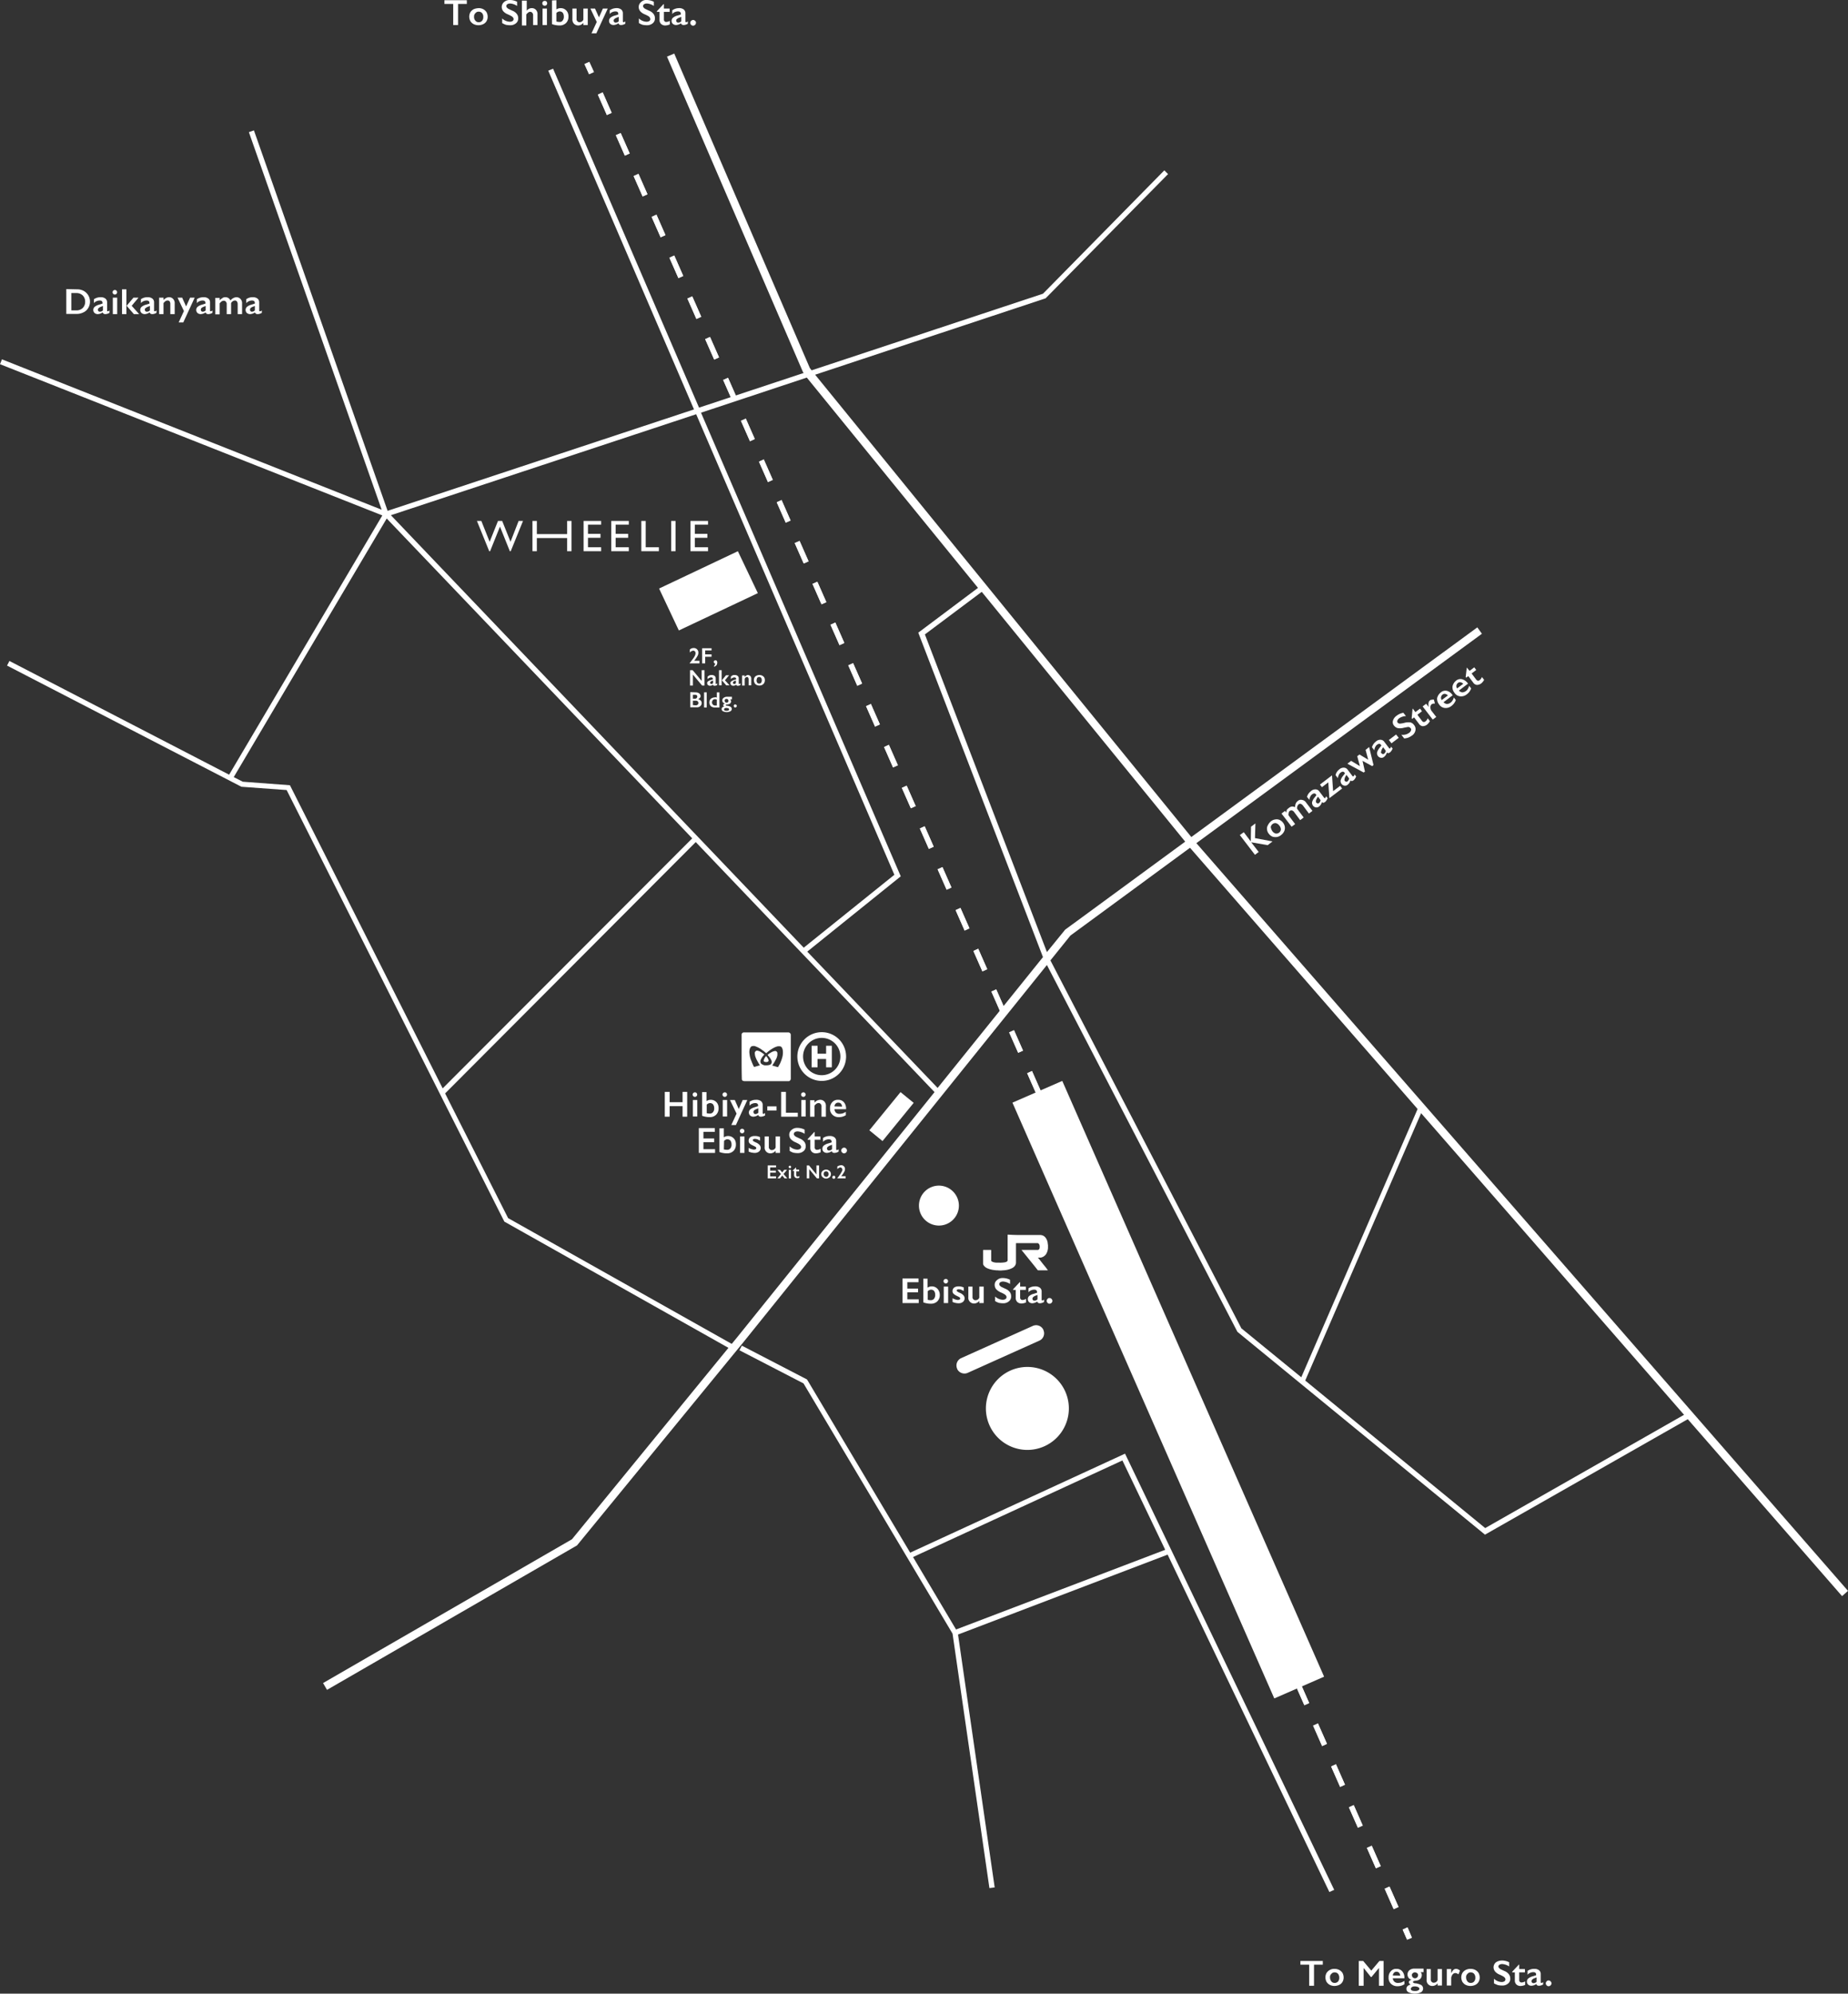 <svg id="map" xmlns="http://www.w3.org/2000/svg" width="603.5" height="650.948" viewBox="0 0 603.5 650.948">
  <rect x="0" y="0" width="603.5" height="650.948" fill="#333333" stroke="none"/>
  <path id="パス_3" data-name="パス 3" d="M266.3,28.917l1.505,3.3,1.577-.717-1.505-3.3" transform="translate(-75.431 -7.988)" fill="#fff"/>
  <path id="パス_4" data-name="パス 4" d="M529.353,628.613l2.939,6.666,1.577-.717L530.93,627.9m-7.383-12.615,2.939,6.666,1.577-.717-2.939-6.666Zm-5.877-13.26,2.939,6.666,1.577-.717-2.939-6.666Zm-5.806-13.331,2.939,6.666,1.577-.717-2.939-6.666Zm-5.877-13.331,2.939,6.666,1.577-.717-2.939-6.666Zm-5.806-13.331,2.939,6.666,1.577-.717-2.939-6.666Zm-5.877-13.26,2.939,6.666,1.577-.717-2.939-6.666ZM488.5,535.436l2.939,6.666,1.577-.717-2.939-6.666ZM482.622,522.1l2.939,6.666,1.577-.717-2.939-6.666Zm-5.806-13.332,2.939,6.666,1.577-.717-2.939-6.666Zm-5.806-13.26,2.939,6.666,1.577-.717-2.939-6.666Zm-5.877-13.332,2.939,6.666,1.577-.717-2.939-6.666Zm-5.806-13.331,2.939,6.666,1.577-.717-2.939-6.666Zm-5.877-13.331,2.939,6.666,1.577-.717-2.939-6.666Zm-5.806-13.26,2.939,6.666,1.577-.717-2.939-6.666Zm-5.877-13.331,2.939,6.666,1.577-.717-2.939-6.666ZM435.961,415.6l2.939,6.666,1.577-.717-2.939-6.666Zm-5.877-13.332,2.939,6.666,1.577-.717-2.939-6.666ZM424.278,389l2.939,6.666,1.577-.717-2.939-6.666ZM418.4,375.673l2.939,6.666,1.577-.717-2.939-6.666ZM412.6,362.342l2.939,6.666,1.577-.717-2.939-6.666Zm-5.877-13.331,2.939,6.666,1.577-.717-2.939-6.666Zm-5.806-13.331,2.939,6.666,1.577-.717-2.939-6.666Zm-5.877-13.26,2.939,6.666,1.577-.717-2.939-6.666Zm-5.806-13.331,2.939,6.666,1.577-.717-2.939-6.666Zm-5.877-13.331,2.939,6.666,1.577-.717-2.939-6.666Zm-5.806-13.331,2.939,6.666,1.577-.717-2.939-6.666Zm-5.877-13.26,2.939,6.666,1.577-.717-2.939-6.666Zm-5.806-13.331L368.8,262.5l1.577-.717-2.939-6.666ZM359.986,242.5l2.939,6.666,1.577-.717-2.939-6.666Zm-5.806-13.331,2.939,6.666,1.577-.717-2.939-6.666Zm-5.806-13.26,2.939,6.666,1.577-.717-2.939-6.666ZM342.5,202.579l2.939,6.666,1.577-.717-2.939-6.666Zm-5.806-13.331,2.939,6.666,1.577-.717-2.939-6.666Zm-5.877-13.331,2.939,6.666,1.577-.717-2.939-6.666Zm-5.806-13.26,2.939,6.666,1.577-.717-2.939-6.666Zm-5.877-13.331,2.939,6.666,1.577-.717-2.939-6.666Zm-5.806-13.331,2.939,6.666,1.577-.717-2.939-6.666Zm-5.877-13.331,2.939,6.666,1.577-.717-2.939-6.666Zm-5.806-13.26,2.939,6.666,1.577-.717-2.939-6.666Zm-5.877-13.331,2.939,6.666,1.577-.717-2.939-6.666ZM289.96,82.739l2.939,6.666,1.577-.717-2.939-6.666Zm-5.877-13.331,2.939,6.666,1.577-.717-2.939-6.666Zm-5.806-13.331,2.939,6.666,1.577-.717-2.939-6.666ZM272.4,42.817l2.939,6.666,1.577-.717L273.977,42.1Z" transform="translate(-77.159 -11.925)" fill="#fff"/>
  <path id="パス_5" data-name="パス 5" d="M639.1,878.717l1.433,3.3,1.577-.645L640.677,878" transform="translate(-181.028 -248.697)" fill="#fff"/>
  <g id="グループ_4" data-name="グループ 4" transform="translate(190.869 20.212)">
    <path id="パス_6" data-name="パス 6" d="M266.3,28.917l1.505,3.3,1.577-.717-1.505-3.3" transform="translate(-266.3 -28.2)" fill="#fff"/>
    <path id="パス_7" data-name="パス 7" d="M529.353,628.613l2.939,6.666,1.577-.717L530.93,627.9m-7.383-12.615,2.939,6.666,1.577-.717-2.939-6.666Zm-5.877-13.26,2.939,6.666,1.577-.717-2.939-6.666Zm-5.806-13.331,2.939,6.666,1.577-.717-2.939-6.666Zm-5.877-13.331,2.939,6.666,1.577-.717-2.939-6.666Zm-5.806-13.331,2.939,6.666,1.577-.717-2.939-6.666Zm-5.877-13.26,2.939,6.666,1.577-.717-2.939-6.666ZM488.5,535.436l2.939,6.666,1.577-.717-2.939-6.666ZM482.622,522.1l2.939,6.666,1.577-.717-2.939-6.666Zm-5.806-13.332,2.939,6.666,1.577-.717-2.939-6.666Zm-5.806-13.26,2.939,6.666,1.577-.717-2.939-6.666Zm-5.877-13.332,2.939,6.666,1.577-.717-2.939-6.666Zm-5.806-13.331,2.939,6.666,1.577-.717-2.939-6.666Zm-5.877-13.331,2.939,6.666,1.577-.717-2.939-6.666Zm-5.806-13.26,2.939,6.666,1.577-.717-2.939-6.666Zm-5.877-13.331,2.939,6.666,1.577-.717-2.939-6.666ZM435.961,415.6l2.939,6.666,1.577-.717-2.939-6.666Zm-5.877-13.332,2.939,6.666,1.577-.717-2.939-6.666ZM424.278,389l2.939,6.666,1.577-.717-2.939-6.666ZM418.4,375.673l2.939,6.666,1.577-.717-2.939-6.666ZM412.6,362.342l2.939,6.666,1.577-.717-2.939-6.666Zm-5.877-13.331,2.939,6.666,1.577-.717-2.939-6.666Zm-5.806-13.331,2.939,6.666,1.577-.717-2.939-6.666Zm-5.877-13.26,2.939,6.666,1.577-.717-2.939-6.666Zm-5.806-13.331,2.939,6.666,1.577-.717-2.939-6.666Zm-5.877-13.331,2.939,6.666,1.577-.717-2.939-6.666Zm-5.806-13.331,2.939,6.666,1.577-.717-2.939-6.666Zm-5.877-13.26,2.939,6.666,1.577-.717-2.939-6.666Zm-5.806-13.331L368.8,262.5l1.577-.717-2.939-6.666ZM359.986,242.5l2.939,6.666,1.577-.717-2.939-6.666Zm-5.806-13.331,2.939,6.666,1.577-.717-2.939-6.666Zm-5.806-13.26,2.939,6.666,1.577-.717-2.939-6.666ZM342.5,202.579l2.939,6.666,1.577-.717-2.939-6.666Zm-5.806-13.331,2.939,6.666,1.577-.717-2.939-6.666Zm-5.877-13.331,2.939,6.666,1.577-.717-2.939-6.666Zm-5.806-13.26,2.939,6.666,1.577-.717-2.939-6.666Zm-5.877-13.331,2.939,6.666,1.577-.717-2.939-6.666Zm-5.806-13.331,2.939,6.666,1.577-.717-2.939-6.666Zm-5.877-13.331,2.939,6.666,1.577-.717-2.939-6.666Zm-5.806-13.26,2.939,6.666,1.577-.717-2.939-6.666Zm-5.877-13.331,2.939,6.666,1.577-.717-2.939-6.666ZM289.96,82.739l2.939,6.666,1.577-.717-2.939-6.666Zm-5.877-13.331,2.939,6.666,1.577-.717-2.939-6.666Zm-5.806-13.331,2.939,6.666,1.577-.717-2.939-6.666ZM272.4,42.817l2.939,6.666,1.577-.717L273.977,42.1Z" transform="translate(-268.028 -32.137)" fill="#fff"/>
    <path id="パス_8" data-name="パス 8" d="M639.1,878.717l1.433,3.3,1.577-.645L640.677,878" transform="translate(-371.897 -268.91)" fill="#fff"/>
    <path id="パス_9" data-name="パス 9" d="M563.078,686.925l-16.27,7.1L461.3,499.5l16.27-7.1,85.508,194.525" transform="translate(-321.535 -159.687)" fill="#fff"/>
  </g>
  <g id="グループ_5" data-name="グループ 5" transform="translate(0 17.489)">
    <path id="パス_10" data-name="パス 10" d="M303.8,25.8Z" transform="translate(-86.053 -24.797)" fill="#fff"/>
    <path id="パス_11" data-name="パス 11" d="M390.7,282.213l93.249-68.378-1.505-2.079L389.05,280.207,266.2,129.26l75.258-24.943,39.994-40.568-1.218-1.218L340.6,102.812l-75.545,25.014-.573-.717L220.184,24.4l-2.365,1,44.438,103.068.215.215-34.189,11.325L180.62,29.346l-1.577.645,47.592,110.594L126.577,173.7,82.927,49.486l-1.649.573,43.363,123.28-124-49.1L0,125.82,124.857,175.2,74.828,259.851,3.082,222.724l-.788,1.505h0l76.548,39.564,14.765,1.075,71.1,140.912,73.18,41.213-51.1,62.5L105.5,556.44l1.29,2.222L188.432,511.5l54.473-66.514h0l98.983-122.994L404.1,441.761l80.849,66.227,66.227-37.7,50.387,57.77,1.935-1.72ZM127.652,175.132l99.7-32.97,64.722,150.373-29.6,23.8Zm-48.38,87.013-2.939-1.505,49.957-84.433,99.771,104.43-81.494,81.637L94.682,263.291ZM240.9,443.338h0l-1.935,2.365-73.036-41.07-20.571-40.711,81.852-82.067,77.982,81.637Zm65.3-81.207-42.575-44.51,30.533-24.584L228.929,141.66l34.547-11.468,55.906,68.664-19.5,14.622L340.6,319.412Zm-4.157-148.08,18.564-13.9,66.442,81.566-39.206,28.741-5.949,7.311ZM405.391,440.614,343.034,320.488l6.522-8.1,39.063-28.67,74.327,85.293L424.958,456.6Zm79.63,65.224-58.773-48.165,37.844-87.3,85.866,98.481Z" transform="translate(0 -24.4)" fill="#fff"/>
    <path id="パス_12" data-name="パス 12" d="M392.663,680.589l-33.687-56.551L337.688,613l-.788,1.505,20.929,10.823L406.5,707.037l12.041,83.071,1.72-.215-11.97-82.569,68.449-26.09L529.561,791.4l1.577-.717L462.832,648.264Zm14.98,25.086-14.048-23.653,68.378-31.537,13.977,29.172Z" transform="translate(-95.428 -191.124)" fill="#fff"/>
  </g>
  <path id="パス_13" data-name="パス 13" d="M306.751,276.975l25.8-12.185-6.522-13.69L300.3,263.285l6.451,13.69" transform="translate(-85.061 -71.125)" fill="#fff"/>
  <path id="パス_14" data-name="パス 14" d="M400.4,513.483l10.178-12.471-4.3-3.512L396.1,509.971l4.3,3.512" transform="translate(-112.197 -140.919)" fill="#fff"/>
  <g id="グループ_6" data-name="グループ 6" transform="translate(145.141)">
    <path id="パス_15" data-name="パス 15" d="M209.811.1V1.318h-2.867V8.2h-1.577V1.318H202.5V.1h7.311" transform="translate(-202.5 -0.028)" fill="#fff"/>
    <path id="パス_16" data-name="パス 16" d="M216.882,3.7a3.332,3.332,0,0,1,1.505.358,2.874,2.874,0,0,1,1.075,1,3.263,3.263,0,0,1,.358,1.433,2.823,2.823,0,0,1-.358,1.433,2.449,2.449,0,0,1-1.075,1,3.648,3.648,0,0,1-3.154,0,2.873,2.873,0,0,1-1.075-1A3.262,3.262,0,0,1,213.8,6.5a3.03,3.03,0,0,1,.358-1.433,2.911,2.911,0,0,1,1.075-1,4.552,4.552,0,0,1,1.648-.358m-1.505,2.8a1.752,1.752,0,0,0,.43,1.29,1.29,1.29,0,0,0,1.075.5,1.352,1.352,0,0,0,1.075-.43,1.752,1.752,0,0,0,.43-1.29,1.752,1.752,0,0,0-.43-1.29,1.459,1.459,0,0,0-1.075-.43,1.29,1.29,0,0,0-1.075.5A1.411,1.411,0,0,0,215.377,6.5Z" transform="translate(-205.701 -1.048)" fill="#fff"/>
    <path id="パス_17" data-name="パス 17" d="M231.324,0a5.172,5.172,0,0,1,2.294.573V1.935a4.634,4.634,0,0,0-2.222-.788,1.793,1.793,0,0,0-.932.215.753.753,0,0,0-.358.645q0,.43.645.86c.143.072.573.287,1.362.645a3.286,3.286,0,0,1,1.434,1.075,2.206,2.206,0,0,1,.43,1.362,1.982,1.982,0,0,1-.717,1.649,2.869,2.869,0,0,1-1.935.645,7.939,7.939,0,0,1-1.362-.143,6.083,6.083,0,0,1-1.218-.573V6.021A3.855,3.855,0,0,0,231.18,7.1a1.793,1.793,0,0,0,.932-.215.753.753,0,0,0,.358-.645c0-.358-.215-.645-.645-.932a10.783,10.783,0,0,0-1.29-.645,3.868,3.868,0,0,1-1.434-1,2.263,2.263,0,0,1-.5-1.362,2.143,2.143,0,0,1,.788-1.649A2.745,2.745,0,0,1,231.324,0" transform="translate(-209.893)" fill="#fff"/>
    <path id="パス_18" data-name="パス 18" d="M239.377.1V3.54h0a2.008,2.008,0,0,1,1.648-.86,1.835,1.835,0,0,1,1.362.573,2.019,2.019,0,0,1,.5,1.505V8.2h-1.433V5.046a1.143,1.143,0,0,0-.287-.86.831.831,0,0,0-.717-.287.814.814,0,0,0-.573.215,2.736,2.736,0,0,0-.645.645V8.343H237.8V.243h1.577" transform="translate(-212.499 -0.028)" fill="#fff"/>
    <path id="パス_19" data-name="パス 19" d="M247.888.4a.814.814,0,0,1,.573.215.814.814,0,0,1,.215.573.814.814,0,0,1-.215.573.872.872,0,0,1-1.147,0,.814.814,0,0,1-.215-.573.814.814,0,0,1,.215-.573A.953.953,0,0,1,247.888.4m.717,2.509V8.284h-1.434V2.909Z" transform="translate(-215.133 -0.113)" fill="#fff"/>
    <path id="パス_20" data-name="パス 20" d="M252.933.1V3.11a2.422,2.422,0,0,1,1.434-.43,2.475,2.475,0,0,1,1.29.358,2.531,2.531,0,0,1,.932,1,3.018,3.018,0,0,1,.287,1.433,2.868,2.868,0,0,1-.788,2.079,2.925,2.925,0,0,1-2.15.788,7.281,7.281,0,0,1-2.437-.43V.172L252.933.1m0,6.952a4.338,4.338,0,0,0,1.075.143,1.085,1.085,0,0,0,1-.5,1.844,1.844,0,0,0,.358-1.29,2.05,2.05,0,0,0-.358-1.218,1.3,1.3,0,0,0-1-.43,1.687,1.687,0,0,0-.573.143,2.178,2.178,0,0,0-.5.358Z" transform="translate(-216.379 -0.028)" fill="#fff"/>
    <path id="パス_21" data-name="パス 21" d="M262.162,3.9V7.269a.893.893,0,0,0,.287.788.831.831,0,0,0,.717.287,1.383,1.383,0,0,0,.717-.215,1.144,1.144,0,0,0,.5-.645V3.9h1.433V9.276h-1.433V8.559a2.217,2.217,0,0,1-1.649.86,2,2,0,0,1-1.433-.573,2.019,2.019,0,0,1-.5-1.505V3.9h1.362" transform="translate(-219.014 -1.105)" fill="#fff"/>
    <path id="パス_22" data-name="パス 22" d="M270.505,3.9l1.29,2.867,1.29-2.867h1.577L270.935,12h-1.577l1.72-3.727L269,3.9h1.505" transform="translate(-221.336 -1.105)" fill="#fff"/>
    <path id="パス_23" data-name="パス 23" d="M279.865,3.7a2.436,2.436,0,0,1,1.577.43,1.531,1.531,0,0,1,.573,1.218V8c0,.215.072.287.215.287a.542.542,0,0,0,.287-.072A.99.99,0,0,0,282.8,8v.788a2.73,2.73,0,0,1-1.362.43,1.11,1.11,0,0,1-.573-.143.658.658,0,0,1-.287-.43,3.056,3.056,0,0,1-1.648.573,1.713,1.713,0,0,1-1-.358,1.262,1.262,0,0,1-.43-.932,1.352,1.352,0,0,1,.43-1.075,3.79,3.79,0,0,1,1.434-.717l1.147-.358V5.564c0-.5-.287-.788-.932-.788a2.53,2.53,0,0,0-1,.215,1.957,1.957,0,0,0-.86.645V4.417a3.863,3.863,0,0,1,2.15-.717m-.86,4.085a.651.651,0,0,0,.215.5.6.6,0,0,0,.5.143,1.388,1.388,0,0,0,.932-.43V6.567c-.43.143-.717.287-.932.358a3.035,3.035,0,0,0-.5.358A.651.651,0,0,0,279.005,7.785Z" transform="translate(-223.744 -1.048)" fill="#fff"/>
    <path id="パス_24" data-name="パス 24" d="M293.652,0a5.172,5.172,0,0,1,2.294.573V1.935a4.635,4.635,0,0,0-2.222-.788,1.793,1.793,0,0,0-.932.215.753.753,0,0,0-.358.645q0,.43.645.86c.143.072.573.287,1.362.645a3.286,3.286,0,0,1,1.434,1.075,2.205,2.205,0,0,1,.43,1.362,1.982,1.982,0,0,1-.717,1.649,2.869,2.869,0,0,1-1.935.645A7.938,7.938,0,0,1,292.29,8.1a6.085,6.085,0,0,1-1.219-.573V6.021A3.855,3.855,0,0,0,293.509,7.1a1.793,1.793,0,0,0,.932-.215.753.753,0,0,0,.358-.645,1.22,1.22,0,0,0-.573-.932,10.787,10.787,0,0,0-1.29-.645,3.867,3.867,0,0,1-1.433-1,2.263,2.263,0,0,1-.5-1.362,2.143,2.143,0,0,1,.788-1.649A2.346,2.346,0,0,1,293.652,0" transform="translate(-227.568)" fill="#fff"/>
    <path id="パス_25" data-name="パス 25" d="M301.45,1.9h.143V3.333h1.864V4.409h-1.864V6.917a.74.74,0,0,0,.788.788,2.634,2.634,0,0,0,1.147-.358V8.494a3.828,3.828,0,0,1-1.434.358,1.952,1.952,0,0,1-1.433-.5,1.784,1.784,0,0,1-.5-1.362V4.409h-.86V4.194L301.45,1.9" transform="translate(-229.919 -0.538)" fill="#fff"/>
    <path id="パス_26" data-name="パス 26" d="M308.365,3.7a2.436,2.436,0,0,1,1.577.43,1.531,1.531,0,0,1,.573,1.218V8c0,.215.072.287.215.287a.542.542,0,0,0,.287-.072A.99.99,0,0,0,311.3,8v.788a2.73,2.73,0,0,1-1.362.43,1.11,1.11,0,0,1-.573-.143.658.658,0,0,1-.287-.43,3.056,3.056,0,0,1-1.648.573,1.713,1.713,0,0,1-1-.358,1.262,1.262,0,0,1-.43-.932,1.352,1.352,0,0,1,.43-1.075,3.791,3.791,0,0,1,1.434-.717l1.147-.358V5.564c0-.5-.287-.788-.932-.788a2.53,2.53,0,0,0-1,.215,1.957,1.957,0,0,0-.86.645V4.417a3.863,3.863,0,0,1,2.15-.717m-.86,4.085a.651.651,0,0,0,.215.5.6.6,0,0,0,.5.143,1.388,1.388,0,0,0,.932-.43V6.567c-.43.143-.717.287-.932.358a3.038,3.038,0,0,0-.5.358C307.505,7.427,307.505,7.57,307.505,7.785Z" transform="translate(-231.817 -1.048)" fill="#fff"/>
    <path id="パス_27" data-name="パス 27" d="M315.432,9.1a.875.875,0,0,1,.645.287.7.7,0,0,1,.287.645.876.876,0,0,1-.287.645.908.908,0,0,1-.645.287.876.876,0,0,1-.645-.287.909.909,0,0,1-.287-.645.983.983,0,0,1,.932-.932" transform="translate(-234.225 -2.578)" fill="#fff"/>
  </g>
  <g id="グループ_7" data-name="グループ 7" transform="translate(21.646 94.395)">
    <path id="パス_28" data-name="パス 28" d="M33.64,131.772a4.424,4.424,0,0,1,2.222.5,3.965,3.965,0,0,1,2.079,3.512,3.919,3.919,0,0,1-.573,2.079,3.423,3.423,0,0,1-1.577,1.433,4.705,4.705,0,0,1-2.294.5H30.2v-8.1l3.44.072m-.143,6.881a2.868,2.868,0,0,0,2.079-.788,2.815,2.815,0,0,0,.788-2.007,2.868,2.868,0,0,0-.788-2.079,2.925,2.925,0,0,0-2.15-.788H31.849v5.662Z" transform="translate(-30.2 -131.7)" fill="#fff"/>
    <path id="パス_29" data-name="パス 29" d="M44.865,135.4a2.435,2.435,0,0,1,1.577.43,1.531,1.531,0,0,1,.573,1.218V139.7c0,.215.072.287.215.287a.542.542,0,0,0,.287-.072.99.99,0,0,0,.287-.215v.788a2.73,2.73,0,0,1-1.362.43,1.11,1.11,0,0,1-.573-.143.658.658,0,0,1-.287-.43,3.056,3.056,0,0,1-1.649.573,1.713,1.713,0,0,1-1-.358,1.382,1.382,0,0,1,0-2.007,3.79,3.79,0,0,1,1.433-.717l1.147-.358v-.215c0-.5-.287-.788-.932-.788a2.529,2.529,0,0,0-1,.215,1.957,1.957,0,0,0-.86.645v-1.29a3.792,3.792,0,0,1,2.15-.645m-.86,4.085a.651.651,0,0,0,.215.5.6.6,0,0,0,.5.143,1.388,1.388,0,0,0,.932-.43v-1.433c-.43.143-.717.287-.932.358a3.034,3.034,0,0,0-.5.358A.651.651,0,0,0,44.005,139.485Z" transform="translate(-33.684 -132.748)" fill="#fff"/>
    <path id="パス_30" data-name="パス 30" d="M52.088,132.1a.74.74,0,1,1-.573.215.814.814,0,0,1,.573-.215m.717,2.509v5.376H51.372v-5.376Z" transform="translate(-36.177 -131.813)" fill="#fff"/>
    <path id="パス_31" data-name="パス 31" d="M57.033,131.8v8.1H55.6v-8.1Zm3.942,2.724-2.222,2.652,2.437,2.724H59.47l-2.365-2.724,2.222-2.652Z" transform="translate(-37.395 -131.728)" fill="#fff"/>
    <path id="パス_32" data-name="パス 32" d="M66.265,135.4a2.435,2.435,0,0,1,1.577.43,1.531,1.531,0,0,1,.573,1.218V139.7c0,.215.072.287.215.287a.542.542,0,0,0,.287-.072.99.99,0,0,0,.287-.215v.788a2.73,2.73,0,0,1-1.362.43,1.11,1.11,0,0,1-.573-.143.658.658,0,0,1-.287-.43,3.056,3.056,0,0,1-1.649.573,1.712,1.712,0,0,1-1-.358,1.382,1.382,0,0,1,0-2.007,3.79,3.79,0,0,1,1.433-.717l1.147-.358v-.215c0-.5-.287-.788-.932-.788a2.529,2.529,0,0,0-1,.215,1.957,1.957,0,0,0-.86.645v-1.29a3.633,3.633,0,0,1,2.15-.645m-.86,4.085a.651.651,0,0,0,.215.5.6.6,0,0,0,.5.143,1.388,1.388,0,0,0,.932-.43v-1.433c-.43.143-.717.287-.932.358a3.034,3.034,0,0,0-.5.358C65.405,139.127,65.405,139.27,65.405,139.485Z" transform="translate(-39.746 -132.748)" fill="#fff"/>
    <path id="パス_33" data-name="パス 33" d="M75.725,135.4a1.725,1.725,0,0,1,1.362.573,2.019,2.019,0,0,1,.5,1.505v3.44H76.155v-3.3a1.528,1.528,0,0,0-.215-.86.831.831,0,0,0-.717-.287,1.156,1.156,0,0,0-.645.215,2.737,2.737,0,0,0-.645.645v3.584H72.5v-5.376h1.433v.788a3.125,3.125,0,0,1,.788-.645,2.158,2.158,0,0,1,1-.287" transform="translate(-42.182 -132.748)" fill="#fff"/>
    <path id="パス_34" data-name="パス 34" d="M82.405,135.6l1.29,2.867,1.29-2.867h1.505l-3.727,8.1H81.258l1.72-3.727L80.9,135.6h1.505" transform="translate(-44.561 -132.805)" fill="#fff"/>
    <path id="パス_35" data-name="パス 35" d="M91.765,135.4a2.435,2.435,0,0,1,1.577.43,1.531,1.531,0,0,1,.573,1.218V139.7c0,.215.072.287.215.287a.542.542,0,0,0,.287-.072.99.99,0,0,0,.287-.215v.788a2.73,2.73,0,0,1-1.362.43,1.11,1.11,0,0,1-.573-.143.658.658,0,0,1-.287-.43,3.056,3.056,0,0,1-1.649.573,1.713,1.713,0,0,1-1-.358,1.382,1.382,0,0,1,0-2.007,3.79,3.79,0,0,1,1.434-.717l1.147-.358v-.215c0-.5-.287-.788-.932-.788a2.529,2.529,0,0,0-1,.215,1.957,1.957,0,0,0-.86.645v-1.29a3.792,3.792,0,0,1,2.15-.645m-.86,4.085a.651.651,0,0,0,.215.5.527.527,0,0,0,.43.143,1.388,1.388,0,0,0,.932-.43v-1.433c-.43.143-.717.287-.932.358a3.034,3.034,0,0,0-.5.358A1.036,1.036,0,0,0,90.905,139.485Z" transform="translate(-46.969 -132.748)" fill="#fff"/>
    <path id="パス_36" data-name="パス 36" d="M101.325,135.4a1.727,1.727,0,0,1,1.075.287,1.752,1.752,0,0,1,.645.788,2.393,2.393,0,0,1,.932-.788,2.333,2.333,0,0,1,1-.287,1.835,1.835,0,0,1,1.362.573,2.019,2.019,0,0,1,.5,1.505v3.44h-1.434v-3.225a1.529,1.529,0,0,0-.215-.86.791.791,0,0,0-.717-.358,1.526,1.526,0,0,0-1.218.86v3.584h-1.434v-3.225a1.142,1.142,0,0,0-.287-.86.831.831,0,0,0-.717-.287,1.156,1.156,0,0,0-.645.215,2.737,2.737,0,0,0-.645.645v3.584H98.1v-5.376h1.433v.788a3.125,3.125,0,0,1,.788-.645,1.446,1.446,0,0,1,1-.358" transform="translate(-49.433 -132.748)" fill="#fff"/>
    <path id="パス_37" data-name="パス 37" d="M114.194,135.4a2.435,2.435,0,0,1,1.577.43,1.531,1.531,0,0,1,.573,1.218V139.7c0,.215.072.287.287.287a.542.542,0,0,0,.287-.072.99.99,0,0,0,.287-.215v.788a2.73,2.73,0,0,1-1.362.43,1.11,1.11,0,0,1-.573-.143.658.658,0,0,1-.287-.43,3.056,3.056,0,0,1-1.649.573,1.713,1.713,0,0,1-1-.358,1.382,1.382,0,0,1,0-2.007,3.79,3.79,0,0,1,1.434-.717l1.147-.358v-.215c0-.5-.287-.788-.932-.788a2.529,2.529,0,0,0-1,.215,2.472,2.472,0,0,0-.86.645v-1.29a3.414,3.414,0,0,1,2.079-.645m-.86,4.085a.651.651,0,0,0,.215.5.527.527,0,0,0,.43.143,1.388,1.388,0,0,0,.932-.43v-1.433c-.43.143-.717.287-.932.358a3.035,3.035,0,0,0-.5.358A1.036,1.036,0,0,0,113.333,139.485Z" transform="translate(-53.342 -132.748)" fill="#fff"/>
  </g>
  <g id="グループ_8" data-name="グループ 8" transform="translate(424.672 640.125)">
    <path id="パス_38" data-name="パス 38" d="M599.811,893.3v1.219h-2.867V901.4h-1.577v-6.881H592.5V893.3h7.311" transform="translate(-592.5 -893.157)" fill="#fff"/>
    <path id="パス_39" data-name="パス 39" d="M606.91,896.9a3.333,3.333,0,0,1,1.505.358,2.875,2.875,0,0,1,1.075,1,3.264,3.264,0,0,1,.358,1.434,2.823,2.823,0,0,1-.358,1.433,2.449,2.449,0,0,1-1.075,1,3.906,3.906,0,0,1-1.577.358,3.33,3.33,0,0,1-1.505-.358,2.874,2.874,0,0,1-1.075-1,3.262,3.262,0,0,1-.358-1.433,3.031,3.031,0,0,1,.358-1.434,2.912,2.912,0,0,1,1.075-1,3,3,0,0,1,1.577-.358m-1.505,2.8a2,2,0,0,0,.43,1.29,1.29,1.29,0,0,0,1.075.5,1.459,1.459,0,0,0,1.075-.43,1.753,1.753,0,0,0,.43-1.29,1.871,1.871,0,0,0-.43-1.29,1.459,1.459,0,0,0-1.075-.43,1.29,1.29,0,0,0-1.075.5A1.319,1.319,0,0,0,605.405,899.7Z" transform="translate(-595.729 -894.176)" fill="#fff"/>
    <path id="パス_40" data-name="パス 40" d="M620.534,893.3l2.652,3.154,2.652-3.154H627.2v8.1h-1.505v-5.734h-.072l-2.365,2.867h-.215l-2.294-2.867h-.072V901.4H619.1v-8.1h1.434" transform="translate(-600.035 -893.157)" fill="#fff"/>
    <path id="パス_41" data-name="パス 41" d="M635.28,896.9a2.376,2.376,0,0,1,1.864.788,3.164,3.164,0,0,1,.717,2.078v.215h-3.8a1.618,1.618,0,0,0,.573,1.147,1.656,1.656,0,0,0,1.219.359,4.84,4.84,0,0,0,1-.143c.287-.143.645-.287,1-.5v1.075a3.932,3.932,0,0,1-2.294.645,2.868,2.868,0,0,1-2.079-.788,2.6,2.6,0,0,1-.788-2.079,2.764,2.764,0,0,1,.717-2.007,2.166,2.166,0,0,1,1.864-.788m1.219,2.222a1.821,1.821,0,0,0-.358-.932,1.213,1.213,0,0,0-1.648-.072,1.62,1.62,0,0,0-.43.932l2.437.072Z" transform="translate(-603.887 -894.176)" fill="#fff"/>
    <path id="パス_42" data-name="パス 42" d="M646.391,896.943v1h-.932c.143.215.287.358.287.5a1.22,1.22,0,0,1,.072.5,1.8,1.8,0,0,1-.5,1.218,2.416,2.416,0,0,1-1.434.573,2.917,2.917,0,0,0-.717.143c-.143.072-.215.143-.215.287s.072.215.215.287a1.542,1.542,0,0,0,.717.143,5.817,5.817,0,0,1,1.792.573,1.411,1.411,0,0,1-.143,2.365,4.9,4.9,0,0,1-4.014,0,1.229,1.229,0,0,1-.717-1.147c0-.717.5-1.147,1.433-1.433a.812.812,0,0,1-.645-.717c0-.358.287-.645.932-.788h0a1.65,1.65,0,0,1-1-.645,1.76,1.76,0,0,1-.358-1.075,1.8,1.8,0,0,1,.645-1.434,2.59,2.59,0,0,1,1.72-.5h2.867m-4.157,6.594c0,.5.5.717,1.434.717a2.082,2.082,0,0,0,1-.215c.215-.143.358-.287.358-.5a.672.672,0,0,0-.43-.573,2.514,2.514,0,0,0-1.147-.215,1.529,1.529,0,0,0-.86.215C642.377,903.036,642.233,903.179,642.233,903.394Zm.358-4.444a1,1,0,1,0,2.007,0,.7.7,0,0,0-.287-.645,1.274,1.274,0,0,0-.717-.287.92.92,0,0,0-.717.287A.7.7,0,0,0,642.592,898.95Z" transform="translate(-606.181 -894.148)" fill="#fff"/>
    <path id="パス_43" data-name="パス 43" d="M651.362,897v3.369a.893.893,0,0,0,.287.788.831.831,0,0,0,.717.287,1.383,1.383,0,0,0,.717-.215,1.144,1.144,0,0,0,.5-.645V897h1.434v5.376h-1.434v-.717a2.217,2.217,0,0,1-1.648.86A1.86,1.86,0,0,1,650,900.44V897h1.362" transform="translate(-608.787 -894.205)" fill="#fff"/>
    <path id="パス_44" data-name="パス 44" d="M662.282,896.9a2,2,0,0,1,1.219.573l-.5,1.219a1.906,1.906,0,0,0-1-.43,1.156,1.156,0,0,0-.645.215,1.561,1.561,0,0,0-.5.645,1.87,1.87,0,0,0-.215.788v2.437H659.2v-5.376h1.433v1.362h0a3.946,3.946,0,0,1,.788-1.147,1.377,1.377,0,0,1,.86-.287" transform="translate(-611.393 -894.176)" fill="#fff"/>
    <path id="パス_45" data-name="パス 45" d="M668.882,896.9a3.332,3.332,0,0,1,1.505.358,2.875,2.875,0,0,1,1.075,1,3.264,3.264,0,0,1,.358,1.434,2.823,2.823,0,0,1-.358,1.433,2.448,2.448,0,0,1-1.075,1,3.648,3.648,0,0,1-3.154,0,2.874,2.874,0,0,1-1.075-1,3.261,3.261,0,0,1-.358-1.433,3.03,3.03,0,0,1,.358-1.434,2.913,2.913,0,0,1,1.075-1,3.436,3.436,0,0,1,1.649-.358m-1.505,2.8a2,2,0,0,0,.43,1.29,1.289,1.289,0,0,0,1.075.5,1.353,1.353,0,0,0,1.075-.43,1.753,1.753,0,0,0,.43-1.29,1.871,1.871,0,0,0-.43-1.29,1.459,1.459,0,0,0-1.075-.43,1.29,1.29,0,0,0-1.075.5A1.319,1.319,0,0,0,667.377,899.7Z" transform="translate(-613.263 -894.176)" fill="#fff"/>
    <path id="パス_46" data-name="パス 46" d="M683.3,893.1a5.171,5.171,0,0,1,2.294.573v1.362a4.634,4.634,0,0,0-2.222-.788,1.793,1.793,0,0,0-.932.215.731.731,0,0,0-.358.573q0,.43.645.86c.143.072.573.287,1.362.645a3.285,3.285,0,0,1,1.433,1.075,2.205,2.205,0,0,1,.43,1.362,1.9,1.9,0,0,1-.717,1.649,2.869,2.869,0,0,1-1.935.645,7.941,7.941,0,0,1-1.362-.143,9.053,9.053,0,0,1-1.29-.573v-1.505a3.855,3.855,0,0,0,2.437,1.075,1.794,1.794,0,0,0,.932-.215.753.753,0,0,0,.358-.645c0-.358-.215-.645-.645-.932a10.8,10.8,0,0,0-1.29-.645,3.867,3.867,0,0,1-1.434-1,2.263,2.263,0,0,1-.5-1.362,2.143,2.143,0,0,1,.788-1.648,3.5,3.5,0,0,1,2.007-.573" transform="translate(-617.426 -893.1)" fill="#fff"/>
    <path id="パス_47" data-name="パス 47" d="M691.15,895h.143v1.433h1.864v1.075h-1.864v2.509a.74.74,0,0,0,.788.788,2.633,2.633,0,0,0,1.147-.358v1.147a3.827,3.827,0,0,1-1.433.358,1.952,1.952,0,0,1-1.433-.5,1.784,1.784,0,0,1-.5-1.362v-2.58H689v-.215L691.15,895" transform="translate(-619.834 -893.638)" fill="#fff"/>
    <path id="パス_48" data-name="パス 48" d="M698.065,896.9a2.437,2.437,0,0,1,1.577.43,1.531,1.531,0,0,1,.573,1.219V901.2c0,.215.072.287.215.287a.541.541,0,0,0,.287-.072A.989.989,0,0,0,701,901.2v.788a2.731,2.731,0,0,1-1.362.43,1.109,1.109,0,0,1-.573-.143.658.658,0,0,1-.287-.43,3.057,3.057,0,0,1-1.648.573,1.713,1.713,0,0,1-1-.358,1.382,1.382,0,0,1,0-2.007,3.789,3.789,0,0,1,1.433-.717l1.147-.358v-.215c0-.5-.287-.788-.932-.788a2.529,2.529,0,0,0-1,.215,1.956,1.956,0,0,0-.86.645v-1.29a3.792,3.792,0,0,1,2.15-.645m-.86,4.014a.651.651,0,0,0,.215.5.6.6,0,0,0,.5.143,1.387,1.387,0,0,0,.932-.43V899.7c-.43.143-.717.287-.932.358a3.04,3.04,0,0,0-.5.358A.953.953,0,0,0,697.205,900.914Z" transform="translate(-621.732 -894.176)" fill="#fff"/>
    <path id="パス_49" data-name="パス 49" d="M705.232,902.2a.875.875,0,0,1,.645.287.908.908,0,0,1,.287.645.875.875,0,0,1-.287.645.908.908,0,0,1-.645.287.778.778,0,0,1-.645-.287.908.908,0,0,1-.287-.645.876.876,0,0,1,.287-.645.7.7,0,0,1,.645-.287" transform="translate(-624.168 -895.678)" fill="#fff"/>
  </g>
  <g id="グループ_9" data-name="グループ 9" transform="translate(404.89 217.891)">
    <path id="パス_50" data-name="パス 50" d="M566.19,377.967l2.222,2.939h.072l.072-4.731,1.434-1.075-.143,4.8,5.734,1.075L574,382.2l-5.376-.932,2.437,3.154-1.218.932L564.9,378.9l1.29-.932" transform="translate(-564.9 -324.139)" fill="#fff"/>
    <path id="パス_51" data-name="パス 51" d="M578.508,373.928a2.884,2.884,0,0,1,1.433-.645,2.42,2.42,0,0,1,1.434.143,2.877,2.877,0,0,1,1.147.932,2.8,2.8,0,0,1,.573,1.362,2.522,2.522,0,0,1-.215,1.433,3.278,3.278,0,0,1-1,1.219,2.885,2.885,0,0,1-1.434.645,3.169,3.169,0,0,1-1.433-.143,2.877,2.877,0,0,1-1.147-.932,2.545,2.545,0,0,1-.573-1.362,2.091,2.091,0,0,1,.287-1.433,3.694,3.694,0,0,1,.932-1.219m.5,3.154a2.076,2.076,0,0,0,1.075.788,1.489,1.489,0,0,0,1.72-1.29,1.966,1.966,0,0,0-.5-1.29,2.077,2.077,0,0,0-1.075-.788,1.344,1.344,0,0,0-1.147.287,1.451,1.451,0,0,0-.573,1A3.218,3.218,0,0,0,579.01,377.082Z" transform="translate(-568.402 -323.613)" fill="#fff"/>
    <path id="パス_52" data-name="パス 52" d="M586.337,366.959a2.04,2.04,0,0,1,1-.43,2.529,2.529,0,0,1,1,.215,3.088,3.088,0,0,1,.215-1.219,2.241,2.241,0,0,1,.645-.788,1.537,1.537,0,0,1,1.433-.358,1.909,1.909,0,0,1,1.29.86l2.079,2.724-1.147.86-1.935-2.58a1.685,1.685,0,0,0-.717-.573.833.833,0,0,0-.717.143,1.662,1.662,0,0,0-.5,1.434l2.15,2.867-1.147.86-1.935-2.58a1.354,1.354,0,0,0-.717-.573.833.833,0,0,0-.717.143.807.807,0,0,0-.358.573,2.955,2.955,0,0,0-.072.86l2.15,2.867-1.147.86-3.3-4.3,1.147-.86.43.573a2.288,2.288,0,0,1,.215-1,5.839,5.839,0,0,1,.645-.573" transform="translate(-570.282 -321.087)" fill="#fff"/>
    <path id="パス_53" data-name="パス 53" d="M596.79,360.168a2.107,2.107,0,0,1,1.505-.573,1.5,1.5,0,0,1,1.219.645l1.577,2.079c.143.143.287.215.358.072.072-.072.143-.143.143-.215.072-.143.143-.215.143-.358l.5.645a3.257,3.257,0,0,1-.788,1.218,2.145,2.145,0,0,1-.573.287.774.774,0,0,1-.5-.215,2.649,2.649,0,0,1-.932,1.434,1.285,1.285,0,0,1-1,.287,1.5,1.5,0,0,1-.932-.5,1.686,1.686,0,0,1-.358-1.147,3.758,3.758,0,0,1,.717-1.433l.717-.932-.143-.215c-.287-.43-.717-.43-1.218-.072a1.752,1.752,0,0,0-.645.788,2.375,2.375,0,0,0-.287,1.075l-.788-1a3.41,3.41,0,0,1,1.29-1.864m1.72,3.727a1.5,1.5,0,0,0,.43.287.682.682,0,0,0,.5-.143,1.667,1.667,0,0,0,.5-.932l-.86-1.147a6.28,6.28,0,0,0-.5.86.963.963,0,0,0-.143.573A.589.589,0,0,0,598.51,363.9Z" transform="translate(-573.568 -319.744)" fill="#fff"/>
    <path id="パス_54" data-name="パス 54" d="M605.342,353.2l.358,5.161,2.294-1.72.645.86-4.157,3.154-.358-5.161-2.079,1.577-.645-.86,3.942-3.01" transform="translate(-575.239 -317.936)" fill="#fff"/>
    <path id="パス_55" data-name="パス 55" d="M609.719,350.268a2.107,2.107,0,0,1,1.505-.573,1.5,1.5,0,0,1,1.218.645l1.577,2.079c.143.143.287.215.358.072l.215-.215c.072-.143.072-.215.143-.358l.5.645a3.259,3.259,0,0,1-.788,1.218,2.146,2.146,0,0,1-.573.287.774.774,0,0,1-.5-.215,2.649,2.649,0,0,1-.932,1.433,1.285,1.285,0,0,1-1,.287,1.5,1.5,0,0,1-.932-.5,1.686,1.686,0,0,1-.358-1.147,3.757,3.757,0,0,1,.717-1.434l.717-.932-.143-.215c-.287-.43-.717-.43-1.218-.072a1.753,1.753,0,0,0-.645.788,2.375,2.375,0,0,0-.287,1.075l-.788-1a3.294,3.294,0,0,1,1.218-1.864M611.51,354a1.5,1.5,0,0,0,.43.287.682.682,0,0,0,.5-.143,1.667,1.667,0,0,0,.5-.932l-.86-1.147a6.27,6.27,0,0,0-.5.86,2.214,2.214,0,0,0-.143.573A.589.589,0,0,0,611.51,354Z" transform="translate(-577.25 -316.939)" fill="#fff"/>
    <path id="パス_56" data-name="パス 56" d="M615.118,344.815l2.867,1.72-.86-3.225.717-.573,2.867,1.72-.86-3.225L621,340.3l1.434,5.877-.43.358-3.154-1.72.788,3.512-.43.287-5.3-2.867,1.218-.932" transform="translate(-578.779 -314.282)" fill="#fff"/>
    <path id="パス_57" data-name="パス 57" d="M626.39,337.568a2.107,2.107,0,0,1,1.505-.573,1.5,1.5,0,0,1,1.218.645l1.577,2.079c.143.143.287.215.358.072.072-.072.143-.143.143-.215.072-.143.143-.215.143-.358l.5.645a3.258,3.258,0,0,1-.788,1.218,2.147,2.147,0,0,1-.573.287.774.774,0,0,1-.5-.215,2.649,2.649,0,0,1-.932,1.433,1.284,1.284,0,0,1-1,.287,1.5,1.5,0,0,1-.932-.5,1.686,1.686,0,0,1-.358-1.147,3.755,3.755,0,0,1,.717-1.434l.717-.932-.143-.215c-.287-.43-.717-.43-1.219-.072a1.752,1.752,0,0,0-.645.788,2.373,2.373,0,0,0-.287,1.075l-.788-1a3.685,3.685,0,0,1,1.29-1.864m1.792,3.8a1.5,1.5,0,0,0,.43.287.682.682,0,0,0,.5-.143,1.332,1.332,0,0,0,.5-.932l-.86-1.147a6.278,6.278,0,0,0-.5.86,2.214,2.214,0,0,0-.143.573A.346.346,0,0,0,628.182,341.367Z" transform="translate(-581.952 -313.342)" fill="#fff"/>
    <path id="パス_58" data-name="パス 58" d="M635.165,334.6l.86,1.075-2.365,1.792-.86-1.075,2.365-1.792" transform="translate(-584.133 -312.668)" fill="#fff"/>
    <path id="パス_59" data-name="パス 59" d="M635.879,325.632a4.817,4.817,0,0,1,2.15-.932l.86,1.075a4.272,4.272,0,0,0-2.222.717,1.685,1.685,0,0,0-.573.717.823.823,0,0,0,.072.717,1.073,1.073,0,0,0,1,.287,7.46,7.46,0,0,0,1.434-.287,5.191,5.191,0,0,1,1.792-.072,2.229,2.229,0,0,1,1.147.86,2.078,2.078,0,0,1,.43,1.792,2.611,2.611,0,0,1-1.147,1.648,6.408,6.408,0,0,1-1.147.645,5.606,5.606,0,0,1-1.362.287l-.932-1.219a3.478,3.478,0,0,0,2.58-.645,1.5,1.5,0,0,0,.573-.788.659.659,0,0,0-.143-.717,1,1,0,0,0-1-.358c-.358.072-.86.143-1.433.287a4.829,4.829,0,0,1-1.72.072,2.262,2.262,0,0,1-1.219-.788,1.743,1.743,0,0,1-.358-1.72,2.954,2.954,0,0,1,1.218-1.577" transform="translate(-584.632 -309.863)" fill="#fff"/>
    <path id="パス_60" data-name="パス 60" d="M643.487,322.872l.072-.072.86,1.147,1.505-1.147.645.86-1.505,1.147,1.505,2.007a1.1,1.1,0,0,0,.5.358.79.79,0,0,0,.645-.215,2.266,2.266,0,0,0,.717-1l.717.932a3.828,3.828,0,0,1-.932,1.147,2.329,2.329,0,0,1-1.433.5,1.677,1.677,0,0,1-1.218-.788l-1.577-2.079-.645.5-.143-.215.287-3.082" transform="translate(-587.079 -309.325)" fill="#fff"/>
    <path id="パス_61" data-name="パス 61" d="M650.565,318.987a.651.651,0,0,1,.5-.215,2.452,2.452,0,0,1,.788-.072l.358,1.29a2.015,2.015,0,0,0-1.075.215,1.56,1.56,0,0,0-.358.573,1.74,1.74,0,0,0,0,.86,1.591,1.591,0,0,0,.358.788l1.505,1.935-1.147.86-3.3-4.3,1.147-.86.86,1.075h0a3.037,3.037,0,0,1-.072-1.362,1.245,1.245,0,0,1,.43-.788" transform="translate(-588.495 -308.164)" fill="#fff"/>
    <path id="パス_62" data-name="パス 62" d="M656.013,315.181a2.244,2.244,0,0,1,1.935-.5,3.048,3.048,0,0,1,1.792,1.29l.143.143-3.01,2.294a1.991,1.991,0,0,0,1.075.573,2.1,2.1,0,0,0,1.219-.43,2.034,2.034,0,0,0,.645-.717,2.513,2.513,0,0,0,.43-1l.645.86a4.037,4.037,0,0,1-1.433,1.935,2.956,2.956,0,0,1-2.15.645,2.529,2.529,0,0,1-1.864-1.147,2.879,2.879,0,0,1-.645-2.079,3.294,3.294,0,0,1,1.219-1.864m2.294,1a1.8,1.8,0,0,0-.86-.5.992.992,0,0,0-.86.215,1.293,1.293,0,0,0-.287,1.792Z" transform="translate(-590.359 -307.01)" fill="#fff"/>
    <path id="パス_63" data-name="パス 63" d="M662.942,309.881a2.243,2.243,0,0,1,1.935-.5,3.415,3.415,0,0,1,1.864,1.29l.143.143-3.01,2.294a1.991,1.991,0,0,0,1.075.573,2.1,2.1,0,0,0,1.219-.43,2.034,2.034,0,0,0,.645-.717,4.236,4.236,0,0,0,.43-1l.645.86a4.038,4.038,0,0,1-1.433,1.935,2.956,2.956,0,0,1-2.15.645,2.529,2.529,0,0,1-1.864-1.147,2.879,2.879,0,0,1-.645-2.079,3.186,3.186,0,0,1,1.147-1.864m2.365,1a1.8,1.8,0,0,0-.86-.5.992.992,0,0,0-.86.215,1.293,1.293,0,0,0-.287,1.792Z" transform="translate(-592.342 -305.509)" fill="#fff"/>
    <path id="パス_64" data-name="パス 64" d="M668.158,304.072h0l.932,1.075L670.6,304l.645.86-1.505,1.147,1.505,2.007a1.1,1.1,0,0,0,.5.358.79.79,0,0,0,.645-.215,2.266,2.266,0,0,0,.717-1l.717.932a3.828,3.828,0,0,1-.932,1.147,2.329,2.329,0,0,1-1.433.5,1.677,1.677,0,0,1-1.219-.788l-1.577-2.079-.717.5-.143-.215.358-3.082" transform="translate(-594.047 -304)" fill="#fff"/>
  </g>
  <g id="グループ_10" data-name="グループ 10" transform="translate(225.201 211.583)">
    <path id="パス_65" data-name="パス 65" d="M315.49,295.2a1.513,1.513,0,0,1,1.147.43,1.459,1.459,0,0,1,.43,1.075,2.022,2.022,0,0,1-.287,1.075,10.319,10.319,0,0,1-1.075,1.577h1.72v.86H314.2v-.072a11.117,11.117,0,0,0,.932-1.219,5.52,5.52,0,0,0,.645-.932,2.547,2.547,0,0,0,.287-.645,1.219,1.219,0,0,0,.072-.5.814.814,0,0,0-.215-.573.774.774,0,0,0-.5-.215,1.59,1.59,0,0,0-1.147.645v-1a1.678,1.678,0,0,1,1.218-.5" transform="translate(-314.2 -295.2)" fill="#fff"/>
    <path id="パス_66" data-name="パス 66" d="M322.982,295.3v.717H320.9v1.29h2.079v.788H320.9v2.15h-1V295.3h3.082" transform="translate(-315.815 -295.228)" fill="#fff"/>
    <path id="パス_67" data-name="パス 67" d="M325.773,300.8a.433.433,0,0,1,.43.215.772.772,0,0,1,.143.573,1.377,1.377,0,0,1-.287.86,1.416,1.416,0,0,1-.788.43v-.215a1,1,0,0,0,.358-.717V301.8a.474.474,0,0,1-.43-.5.547.547,0,0,1,.143-.358,1.019,1.019,0,0,1,.43-.143" transform="translate(-317.316 -296.786)" fill="#fff"/>
    <path id="パス_68" data-name="パス 68" d="M315.26,305.3l2.939,3.512V305.3h.932v5.017h-.788l-3.01-3.584v3.584H314.4V305.3h.86" transform="translate(-314.257 -298.061)" fill="#fff"/>
    <path id="パス_69" data-name="パス 69" d="M323.633,307.5a1.517,1.517,0,0,1,1,.287,1.027,1.027,0,0,1,.358.788v1.648c0,.143.072.215.143.215l.143-.072.215-.143v.5a1.378,1.378,0,0,1-.86.287.537.537,0,0,1-.358-.072.373.373,0,0,1-.143-.287,1.9,1.9,0,0,1-1,.358,1.156,1.156,0,0,1-.645-.215.885.885,0,0,1-.287-.573.7.7,0,0,1,.287-.645,3.152,3.152,0,0,1,.86-.43l.717-.215v-.143c0-.358-.215-.5-.573-.5a1.35,1.35,0,0,0-.573.143,1.5,1.5,0,0,0-.573.43v-.788a1.556,1.556,0,0,1,1.29-.573m-.5,2.509a.507.507,0,0,0,.43.43.74.74,0,0,0,.573-.287v-.86a4.94,4.94,0,0,0-.573.215.991.991,0,0,0-.287.215Z" transform="translate(-316.466 -298.684)" fill="#fff"/>
    <path id="パス_70" data-name="パス 70" d="M328.46,305.3v4.946h-.86V305.3Zm2.437,1.649-1.362,1.648,1.505,1.648h-1.075l-1.434-1.648,1.362-1.648Z" transform="translate(-317.996 -298.061)" fill="#fff"/>
    <path id="パス_71" data-name="パス 71" d="M334.162,307.5a1.516,1.516,0,0,1,1,.287,1.027,1.027,0,0,1,.358.788v1.648c0,.143.072.215.143.215l.215-.072.215-.143v.5a1.377,1.377,0,0,1-.86.287.537.537,0,0,1-.358-.072.372.372,0,0,1-.143-.287,1.9,1.9,0,0,1-1,.358,1.156,1.156,0,0,1-.645-.215.885.885,0,0,1-.287-.573.7.7,0,0,1,.287-.645,3.152,3.152,0,0,1,.86-.43l.717-.215v-.143c0-.358-.215-.5-.573-.5a1.35,1.35,0,0,0-.573.143,1.5,1.5,0,0,0-.573.43v-.788a1.348,1.348,0,0,1,1.218-.573m-.573,2.509a.507.507,0,0,0,.43.43.74.74,0,0,0,.573-.287v-.86a4.946,4.946,0,0,0-.573.215.99.99,0,0,0-.287.215Z" transform="translate(-319.469 -298.684)" fill="#fff"/>
    <path id="パス_72" data-name="パス 72" d="M339.964,307.5a1.187,1.187,0,0,1,.86.358,1.322,1.322,0,0,1,.287.932v2.079h-.86v-2.007a1.036,1.036,0,0,0-.143-.5.433.433,0,0,0-.43-.215.547.547,0,0,0-.358.143c-.143.072-.215.215-.358.43v2.222h-.86v-3.3h.86v.5a1.343,1.343,0,0,1,.5-.43.774.774,0,0,1,.5-.215" transform="translate(-320.97 -298.684)" fill="#fff"/>
    <path id="パス_73" data-name="パス 73" d="M345.292,307.5a1.984,1.984,0,0,1,.932.215,1.692,1.692,0,0,1,.645.573,1.909,1.909,0,0,1,.215.86,1.984,1.984,0,0,1-.215.932,1.851,1.851,0,0,1-.645.645,2.126,2.126,0,0,1-1.863,0,1.407,1.407,0,0,1-.645-.645,1.984,1.984,0,0,1-.215-.932,1.529,1.529,0,0,1,.215-.86,1.265,1.265,0,0,1,.645-.573,1.984,1.984,0,0,1,.932-.215m-.932,1.72a1.288,1.288,0,0,0,.215.788.869.869,0,0,0,1.29,0,1.553,1.553,0,0,0,0-1.577.869.869,0,0,0-1.29,0A2.541,2.541,0,0,0,344.36,309.22Z" transform="translate(-322.499 -298.684)" fill="#fff"/>
    <path id="パス_74" data-name="パス 74" d="M316.292,315.372a1.983,1.983,0,0,1,1.147.358,1.022,1.022,0,0,1,.43.86.814.814,0,0,1-.215.573,3.114,3.114,0,0,1-.5.43v.072a1.207,1.207,0,0,1,.788.43,1.078,1.078,0,0,1,.287.788,1.211,1.211,0,0,1-.215.717,1.932,1.932,0,0,1-.573.5,1.681,1.681,0,0,1-.86.143H314.5V315.3l1.792.072m-.287,2.079a.705.705,0,0,0,.573-.215.651.651,0,0,0,.215-.5.434.434,0,0,0-.215-.43.6.6,0,0,0-.5-.143h-.717v1.29Zm.215,2.15a.951.951,0,0,0,.717-.215.705.705,0,0,0,.215-.573.651.651,0,0,0-.215-.5.876.876,0,0,0-.645-.215h-.932v1.434l.86.072Z" transform="translate(-314.285 -300.893)" fill="#fff"/>
    <rect id="長方形_2" data-name="長方形 2" width="0.86" height="4.946" transform="translate(4.731 14.478)" fill="#fff"/>
    <path id="パス_75" data-name="パス 75" d="M325.637,317.12V315.4h.86v4.946h-1.505a2,2,0,0,1-1.29-.43,1.729,1.729,0,0,1-.5-1.218,1.908,1.908,0,0,1,.215-.86,1.264,1.264,0,0,1,.645-.573,1.908,1.908,0,0,1,.86-.215.868.868,0,0,1,.717.072m-.43,2.58h.43v-1.935a1.686,1.686,0,0,0-.573-.143.92.92,0,0,0-.717.287,1.274,1.274,0,0,0-.287.717A1.035,1.035,0,0,0,325.207,319.7Z" transform="translate(-316.749 -300.922)" fill="#fff"/>
    <path id="パス_76" data-name="パス 76" d="M332.169,317.615v.645H331.6l.215.287.072.287a.92.92,0,0,1-.287.717c-.143.215-.5.287-.932.358a2.535,2.535,0,0,0-.43.072l-.143.143.143.143a2.535,2.535,0,0,0,.43.072,2.657,2.657,0,0,1,1.075.358.753.753,0,0,1,.358.645.823.823,0,0,1-.43.788,2.733,2.733,0,0,1-2.437,0,.788.788,0,0,1-.43-.717q0-.645.86-.86c-.215-.143-.358-.215-.358-.43s.215-.358.573-.5h0a1.88,1.88,0,0,1-.645-.358,1.156,1.156,0,0,1-.215-.645,1.022,1.022,0,0,1,.43-.86,1.76,1.76,0,0,1,1.075-.358h1.648m-2.58,4.157q0,.43.86.43a1.11,1.11,0,0,0,.573-.143.384.384,0,0,0,.215-.287.394.394,0,0,0-.215-.358,1.8,1.8,0,0,0-.717-.143,1.35,1.35,0,0,0-.573.143C329.66,321.342,329.588,321.414,329.588,321.557Zm.215-2.8a.62.62,0,0,0,.215.43.527.527,0,0,0,.43.143.433.433,0,0,0,.43-.215.527.527,0,0,0,.143-.43.62.62,0,0,0-.215-.43.527.527,0,0,0-.43-.143.523.523,0,0,0-.573.645Z" transform="translate(-318.336 -301.488)" fill="#fff"/>
    <path id="パス_77" data-name="パス 77" d="M334.8,320.9a.548.548,0,0,1,.358.143.4.4,0,0,1,.143.358.507.507,0,0,1-.86.358c-.072-.143-.143-.215-.143-.358a.548.548,0,0,1,.143-.358c.072-.143.143-.143.358-.143" transform="translate(-319.893 -302.48)" fill="#fff"/>
  </g>
  <path id="パス_78" data-name="パス 78" d="M431.745,546.622a6.522,6.522,0,1,1-6.522-6.522,6.546,6.546,0,0,1,6.522,6.522" transform="translate(-118.599 -152.986)" fill="#fff"/>
  <path id="パス_79" data-name="パス 79" d="M476.293,636.246A13.546,13.546,0,1,1,462.747,622.7a13.536,13.536,0,0,1,13.547,13.546" transform="translate(-127.238 -176.383)" fill="#fff"/>
  <path id="パス_80" data-name="パス 80" d="M462.89,608.714l-23.438,10.536a2.652,2.652,0,0,1-3.44-1.29v-.072a2.628,2.628,0,0,1,1.29-3.44l23.438-10.536a2.628,2.628,0,0,1,3.44,1.29v.072a2.6,2.6,0,0,1-1.29,3.44" transform="translate(-123.439 -170.998)" fill="#fff"/>
  <g id="グループ_11" data-name="グループ 11" transform="translate(294.726 403.098)">
    <path id="パス_81" data-name="パス 81" d="M416.432,582.4v1.219h-3.655V585.7h3.512v1.218h-3.512v2.294H416.5v1.218h-5.3V582.4h5.232" transform="translate(-411.2 -568.065)" fill="#fff"/>
    <path id="パス_82" data-name="パス 82" d="M422.062,582.4v3.01a2.421,2.421,0,0,1,1.433-.43,2.475,2.475,0,0,1,1.29.358,2.53,2.53,0,0,1,.932,1,3.031,3.031,0,0,1,.358,1.433,2.868,2.868,0,0,1-.788,2.079,2.926,2.926,0,0,1-2.15.788,6.98,6.98,0,0,1-2.437-.43v-7.741h1.362m0,6.881a4.339,4.339,0,0,0,1.075.143,1.29,1.29,0,0,0,1.075-.5,1.957,1.957,0,0,0,.358-1.29,2.05,2.05,0,0,0-.358-1.219,1.3,1.3,0,0,0-1-.43,1.686,1.686,0,0,0-.573.143,2.176,2.176,0,0,0-.5.358v2.8h-.072Z" transform="translate(-413.891 -568.065)" fill="#fff"/>
    <path id="パス_83" data-name="パス 83" d="M430.688,582.6a.74.74,0,1,1-.573.215.953.953,0,0,1,.573-.215m.717,2.509v5.376h-1.433v-5.376Z" transform="translate(-416.497 -568.122)" fill="#fff"/>
    <path id="パス_84" data-name="パス 84" d="M435.935,586a3.494,3.494,0,0,1,.86.072,4.043,4.043,0,0,1,.86.287v1.147l-.86-.43a3.7,3.7,0,0,0-.788-.143,1.035,1.035,0,0,0-.5.143c-.143.072-.143.215-.143.358l.143.215a5.281,5.281,0,0,0,.788.43,3.305,3.305,0,0,1,1.29.86,1.51,1.51,0,0,1,.358.932,1.531,1.531,0,0,1-.573,1.218,2.274,2.274,0,0,1-1.433.43,5.53,5.53,0,0,1-1.075-.143,5.962,5.962,0,0,1-.86-.287V589.87a4.333,4.333,0,0,0,1.72.573,1.348,1.348,0,0,0,.573-.143.394.394,0,0,0,.215-.358l-.072-.215-.215-.215-1-.5a3.477,3.477,0,0,1-.932-.645,1.143,1.143,0,0,1-.287-.86,1.393,1.393,0,0,1,.573-1.147,2.375,2.375,0,0,1,1.362-.358" transform="translate(-417.658 -569.085)" fill="#fff"/>
    <path id="パス_85" data-name="パス 85" d="M442.562,586.1v3.369a.893.893,0,0,0,.287.788.832.832,0,0,0,.717.287,1.382,1.382,0,0,0,.717-.215,1.143,1.143,0,0,0,.5-.645V586.1h1.434v5.376h-1.434v-.717a2.217,2.217,0,0,1-1.648.86,1.86,1.86,0,0,1-1.935-2.078V586.1h1.362" transform="translate(-419.698 -569.113)" fill="#fff"/>
    <path id="パス_86" data-name="パス 86" d="M455.924,582.2a5.172,5.172,0,0,1,2.294.573v1.362a4.635,4.635,0,0,0-2.222-.788,1.792,1.792,0,0,0-.932.215.752.752,0,0,0-.358.645q0,.43.645.86c.143.072.573.287,1.362.645a3.287,3.287,0,0,1,1.434,1.075,2.206,2.206,0,0,1,.43,1.362,1.982,1.982,0,0,1-.717,1.649,2.869,2.869,0,0,1-1.935.645,7.928,7.928,0,0,1-1.362-.143,6.078,6.078,0,0,1-1.219-.573v-1.505a3.855,3.855,0,0,0,2.437,1.075,1.792,1.792,0,0,0,.932-.215.752.752,0,0,0,.358-.645c0-.358-.215-.645-.645-.932a10.8,10.8,0,0,0-1.29-.645,4.585,4.585,0,0,1-1.433-1,2.263,2.263,0,0,1-.5-1.362,1.939,1.939,0,0,1,.788-1.649,2.628,2.628,0,0,1,1.935-.645" transform="translate(-423.097 -568.009)" fill="#fff"/>
    <path id="パス_87" data-name="パス 87" d="M463.75,584.1h.143v1.433h1.864v1.075h-1.864v2.509a.74.74,0,0,0,.788.788,2.634,2.634,0,0,0,1.147-.358v1.147a3.828,3.828,0,0,1-1.433.358,1.953,1.953,0,0,1-1.434-.5,1.784,1.784,0,0,1-.5-1.362v-2.58h-.86v-.215l2.15-2.294" transform="translate(-425.476 -568.547)" fill="#fff"/>
    <path id="パス_88" data-name="パス 88" d="M470.665,586a2.436,2.436,0,0,1,1.577.43,1.531,1.531,0,0,1,.573,1.218V590.3c0,.215.072.287.215.287a.542.542,0,0,0,.287-.072.99.99,0,0,0,.287-.215v.788a2.73,2.73,0,0,1-1.362.43,1.11,1.11,0,0,1-.573-.143.658.658,0,0,1-.287-.43,3.057,3.057,0,0,1-1.648.573,1.712,1.712,0,0,1-1-.358,1.382,1.382,0,0,1,0-2.007,3.791,3.791,0,0,1,1.434-.717l1.147-.358v-.215c0-.5-.287-.788-.932-.788a2.529,2.529,0,0,0-1,.215,1.957,1.957,0,0,0-.86.645v-1.29a3.792,3.792,0,0,1,2.15-.645m-.86,4.014a.651.651,0,0,0,.215.5.6.6,0,0,0,.5.143,1.388,1.388,0,0,0,.932-.43V588.8c-.43.143-.717.287-.932.358a3.039,3.039,0,0,0-.5.358A.953.953,0,0,0,469.805,590.014Z" transform="translate(-427.374 -569.085)" fill="#fff"/>
    <path id="パス_89" data-name="パス 89" d="M477.832,591.3a.875.875,0,0,1,.645.287.908.908,0,0,1,.287.645.876.876,0,0,1-.287.645.908.908,0,0,1-.645.287.778.778,0,0,1-.645-.287.908.908,0,0,1-.287-.645.875.875,0,0,1,.287-.645.7.7,0,0,1,.645-.287" transform="translate(-429.81 -570.586)" fill="#fff"/>
    <path id="パス_90" data-name="パス 90" d="M461.3,562.543h5.232a2.181,2.181,0,0,1,1.72.788,3.67,3.67,0,0,1,.717,1.505c.072.358.072.645.143,1v.932a4.359,4.359,0,0,1-.573,1.935,2.687,2.687,0,0,1-1.505,1.147,1.218,1.218,0,0,1-.5.072h-.717l.072.072c.645.788,1.29,1.649,1.935,2.437.43.5.86,1.075,1.218,1.577l.072.072H465.89l-.143-.072c-.932-1.218-1.935-2.437-2.867-3.584-.788-1-1.577-1.935-2.365-2.939l-.072-.072h5.232a.627.627,0,0,0,.645-.43,1.4,1.4,0,0,0,.072-.573,1.417,1.417,0,0,0-.143-.788.758.758,0,0,0-.5-.43h-7.024l-.072.072v6.379a1.756,1.756,0,0,1-.287.86,2.383,2.383,0,0,1-1,.86,6.071,6.071,0,0,1-1.72.573,7.887,7.887,0,0,1-1.29.143,6.338,6.338,0,0,1-1.649,0,4.741,4.741,0,0,1-1-.072,7.625,7.625,0,0,1-2.509-.645,2.734,2.734,0,0,1-1-.788,1.288,1.288,0,0,1-.287-.645v-4.444l.072-.072h2.509l.072.072v3.369a.373.373,0,0,0,.143.287,2.55,2.55,0,0,0,.645.287,4.841,4.841,0,0,0,1,.143h.86a8.809,8.809,0,0,0,1.935-.143c.143-.072.358-.072.5-.215l.143-.072.143-.287v-8.314L456,562.4c1.792.143,3.584.143,5.3.143" transform="translate(-421.595 -562.4)" fill="#fff"/>
  </g>
  <g id="グループ_12" data-name="グループ 12" transform="translate(217.102 337.014)">
    <path id="パス_91" data-name="パス 91" d="M304.477,497.4v3.369h4.229V497.4h1.505v8.1h-1.505v-3.44h-4.229v3.44H302.9v-8.1h1.577" transform="translate(-302.9 -477.905)" fill="#fff"/>
    <path id="パス_92" data-name="パス 92" d="M316.388,497.6a.74.74,0,1,1-.573.215.814.814,0,0,1,.573-.215m.717,2.509v5.376h-1.433v-5.376Z" transform="translate(-306.497 -477.961)" fill="#fff"/>
    <path id="パス_93" data-name="パス 93" d="M321.333,497.4v3.01a2.422,2.422,0,0,1,1.433-.43,2.475,2.475,0,0,1,1.29.358,2.531,2.531,0,0,1,.932,1,3.019,3.019,0,0,1,.287,1.433,2.868,2.868,0,0,1-.788,2.079,2.925,2.925,0,0,1-2.15.788,7.281,7.281,0,0,1-2.437-.43v-7.741h1.433m0,6.881a4.339,4.339,0,0,0,1.075.143,1.289,1.289,0,0,0,1.075-.5,1.844,1.844,0,0,0,.358-1.29,2.05,2.05,0,0,0-.358-1.218,1.3,1.3,0,0,0-1-.43,1.688,1.688,0,0,0-.573.143,2.18,2.18,0,0,0-.5.358v2.8Z" transform="translate(-307.715 -477.905)" fill="#fff"/>
    <path id="パス_94" data-name="パス 94" d="M329.988,497.6a.74.74,0,1,1-.573.215.953.953,0,0,1,.573-.215m.717,2.509v5.376h-1.433v-5.376Z" transform="translate(-310.35 -477.961)" fill="#fff"/>
    <path id="パス_95" data-name="パス 95" d="M334.177,501.1l1.29,2.939,1.29-2.939h1.505l-3.727,8.171H333.03l1.72-3.727L332.6,501.1h1.577" transform="translate(-311.313 -478.953)" fill="#fff"/>
    <path id="パス_96" data-name="パス 96" d="M343.565,501a2.436,2.436,0,0,1,1.577.43,1.531,1.531,0,0,1,.573,1.218V505.3c0,.215.072.287.215.287a.542.542,0,0,0,.287-.072.99.99,0,0,0,.287-.215v.788a2.73,2.73,0,0,1-1.362.43,1.11,1.11,0,0,1-.573-.143.658.658,0,0,1-.287-.43,3.056,3.056,0,0,1-1.648.573,1.712,1.712,0,0,1-1-.358,1.382,1.382,0,0,1,0-2.007,3.79,3.79,0,0,1,1.434-.717l1.147-.358v-.215c0-.5-.287-.788-.932-.788a2.53,2.53,0,0,0-1,.215,1.957,1.957,0,0,0-.86.645v-1.29a3.632,3.632,0,0,1,2.15-.645m-.86,4.014a.651.651,0,0,0,.215.5.527.527,0,0,0,.43.143,1.388,1.388,0,0,0,.932-.43V503.8c-.43.143-.717.287-.932.358a3.032,3.032,0,0,0-.5.358A.773.773,0,0,0,342.705,505.014Z" transform="translate(-313.749 -478.924)" fill="#fff"/>
    <rect id="長方形_3" data-name="長方形 3" width="3.01" height="1.362" transform="translate(33.472 24.226)" fill="#fff"/>
    <path id="パス_97" data-name="パス 97" d="M357.477,497.4v6.809h3.87v1.29H355.9v-8.1h1.577" transform="translate(-317.912 -477.905)" fill="#fff"/>
    <path id="パス_98" data-name="パス 98" d="M365.788,497.6a.74.74,0,1,1-.573.215.814.814,0,0,1,.573-.215m.717,2.509v5.376h-1.434v-5.376Z" transform="translate(-320.49 -477.961)" fill="#fff"/>
    <path id="パス_99" data-name="パス 99" d="M372.4,501a1.835,1.835,0,0,1,1.362.573,2.019,2.019,0,0,1,.5,1.505v3.44h-1.434v-3.3a1.142,1.142,0,0,0-.287-.86.831.831,0,0,0-.717-.287,1.156,1.156,0,0,0-.645.215,2.738,2.738,0,0,0-.645.645v3.584H369.1v-5.376h1.433v.788a3.124,3.124,0,0,1,.788-.645A2.653,2.653,0,0,1,372.4,501" transform="translate(-321.651 -478.924)" fill="#fff"/>
    <path id="パス_100" data-name="パス 100" d="M380.852,501a2.376,2.376,0,0,1,1.864.788,3.164,3.164,0,0,1,.717,2.079v.215h-3.8a1.89,1.89,0,0,0,.5,1.147,1.656,1.656,0,0,0,1.218.358,4.841,4.841,0,0,0,1-.143c.287-.143.645-.287,1-.5v1.075a4.093,4.093,0,0,1-2.294.645,2.868,2.868,0,0,1-2.079-.788,2.6,2.6,0,0,1-.788-2.079,2.764,2.764,0,0,1,.717-2.007,2.4,2.4,0,0,1,1.935-.788m1.29,2.222a1.821,1.821,0,0,0-.358-.932,1.187,1.187,0,0,0-.86-.358,1.143,1.143,0,0,0-.86.287,1.621,1.621,0,0,0-.43.932l2.509.072Z" transform="translate(-324.229 -478.924)" fill="#fff"/>
    <path id="パス_101" data-name="パス 101" d="M323.632,513.9v1.218h-3.727v2.15h3.512v1.219h-3.512v2.294h3.8V522h-5.3v-8.1h5.232" transform="translate(-307.29 -482.578)" fill="#fff"/>
    <path id="パス_102" data-name="パス 102" d="M329.233,513.9v3.01a2.422,2.422,0,0,1,1.433-.43,2.475,2.475,0,0,1,1.29.358,2.531,2.531,0,0,1,.932,1,3.018,3.018,0,0,1,.287,1.433,2.868,2.868,0,0,1-.788,2.079,2.925,2.925,0,0,1-2.15.788,6.98,6.98,0,0,1-2.437-.43v-7.741h1.434m0,6.881a4.336,4.336,0,0,0,1.075.143,1.29,1.29,0,0,0,1.075-.5,1.844,1.844,0,0,0,.358-1.29,2.05,2.05,0,0,0-.358-1.218,1.3,1.3,0,0,0-1-.43.862.862,0,0,0-.573.143,2.178,2.178,0,0,0-.5.358l-.072,2.8Z" transform="translate(-309.953 -482.578)" fill="#fff"/>
    <path id="パス_103" data-name="パス 103" d="M337.888,514.2a.74.74,0,1,1-.573.215.814.814,0,0,1,.573-.215m.717,2.509v5.376h-1.433v-5.376Z" transform="translate(-312.587 -482.663)" fill="#fff"/>
    <path id="パス_104" data-name="パス 104" d="M343.107,517.5a3.491,3.491,0,0,1,.86.072,4.04,4.04,0,0,1,.86.287v1.147l-.86-.43a3.6,3.6,0,0,0-.86-.143,1.035,1.035,0,0,0-.5.143c-.143.072-.143.215-.143.358l.143.215a5.277,5.277,0,0,0,.788.43,3.306,3.306,0,0,1,1.29.86,1.509,1.509,0,0,1,.358.932,1.531,1.531,0,0,1-.573,1.219,2.275,2.275,0,0,1-1.433.43,5.534,5.534,0,0,1-1.075-.143,5.986,5.986,0,0,1-.86-.287V521.37a4.332,4.332,0,0,0,1.72.573,1.35,1.35,0,0,0,.573-.143.394.394,0,0,0,.215-.358l-.072-.215-.215-.215-1-.5a2.592,2.592,0,0,1-.932-.645,1.143,1.143,0,0,1-.287-.86,1.393,1.393,0,0,1,.573-1.147,2.636,2.636,0,0,1,1.434-.358" transform="translate(-313.72 -483.598)" fill="#fff"/>
    <path id="パス_105" data-name="パス 105" d="M349.762,517.7v3.369a.893.893,0,0,0,.287.788.831.831,0,0,0,.717.287,1.383,1.383,0,0,0,.717-.215,1.144,1.144,0,0,0,.5-.645V517.7h1.434v5.376h-1.434v-.717a2.217,2.217,0,0,1-1.648.86,1.86,1.86,0,0,1-1.935-2.078V517.7h1.362" transform="translate(-315.788 -483.655)" fill="#fff"/>
    <path id="パス_106" data-name="パス 106" d="M362.324,513.8a5.172,5.172,0,0,1,2.294.573v1.362a4.635,4.635,0,0,0-2.222-.788,1.793,1.793,0,0,0-.932.215.753.753,0,0,0-.358.645q0,.43.645.86c.143.072.573.287,1.362.645a3.285,3.285,0,0,1,1.434,1.075,2.205,2.205,0,0,1,.43,1.362,1.982,1.982,0,0,1-.717,1.649,2.869,2.869,0,0,1-1.935.645,7.941,7.941,0,0,1-1.362-.143,6.079,6.079,0,0,1-1.218-.573v-1.505a3.855,3.855,0,0,0,2.437,1.075,1.792,1.792,0,0,0,.932-.215.753.753,0,0,0,.358-.645c0-.358-.215-.645-.645-.932a10.805,10.805,0,0,0-1.29-.645,4.583,4.583,0,0,1-1.434-1,2.263,2.263,0,0,1-.5-1.362,1.938,1.938,0,0,1,.788-1.649,2.628,2.628,0,0,1,1.935-.645" transform="translate(-318.961 -482.55)" fill="#fff"/>
    <path id="パス_107" data-name="パス 107" d="M370.15,515.7h.143v1.433h1.864v1.075h-1.864v2.509a.74.74,0,0,0,.788.788,2.635,2.635,0,0,0,1.147-.358v1.147a3.827,3.827,0,0,1-1.434.358,1.848,1.848,0,0,1-1.433-.5,1.784,1.784,0,0,1-.5-1.362v-2.58H368v-.215l2.15-2.294" transform="translate(-321.34 -483.088)" fill="#fff"/>
    <path id="パス_108" data-name="パス 108" d="M377.065,517.5a2.436,2.436,0,0,1,1.577.43,1.531,1.531,0,0,1,.573,1.219V521.8c0,.215.072.287.215.287a.542.542,0,0,0,.287-.072A.991.991,0,0,0,380,521.8v.788a2.73,2.73,0,0,1-1.362.43,1.11,1.11,0,0,1-.573-.143.658.658,0,0,1-.287-.43,3.056,3.056,0,0,1-1.648.573,1.712,1.712,0,0,1-1-.358,1.262,1.262,0,0,1-.43-.932,1.352,1.352,0,0,1,.43-1.075,3.79,3.79,0,0,1,1.434-.717l1.147-.358v-.215c0-.5-.287-.788-.932-.788a2.529,2.529,0,0,0-1,.215,1.957,1.957,0,0,0-.86.645v-1.29a3.792,3.792,0,0,1,2.15-.645m-.86,4.085a.651.651,0,0,0,.215.5.6.6,0,0,0,.5.143,1.388,1.388,0,0,0,.932-.43v-1.433c-.43.143-.717.287-.932.358a3.035,3.035,0,0,0-.5.358A.651.651,0,0,0,376.205,521.585Z" transform="translate(-323.238 -483.598)" fill="#fff"/>
    <path id="パス_109" data-name="パス 109" d="M384.232,522.8a.875.875,0,0,1,.645.287.908.908,0,0,1,.287.645.876.876,0,0,1-.287.645.908.908,0,0,1-.645.287.876.876,0,0,1-.645-.287.908.908,0,0,1-.287-.645.875.875,0,0,1,.287-.645.908.908,0,0,1,.645-.287" transform="translate(-325.674 -485.099)" fill="#fff"/>
    <path id="パス_110" data-name="パス 110" d="M352.524,530.9v.645h-1.935v1.075h1.864v.645h-1.864v1.218h1.935v.645H349.8V530.9h2.724" transform="translate(-316.185 -487.394)" fill="#fff"/>
    <path id="パス_111" data-name="パス 111" d="M355.06,532.9l.717.86.645-.86h.932l-1.147,1.362,1.218,1.433h-.86l-.788-.932-.717.932h-.86l1.147-1.433L354.2,532.9h.86" transform="translate(-317.431 -487.96)" fill="#fff"/>
    <path id="パス_112" data-name="パス 112" d="M359.73,531a.372.372,0,0,1,.287.143l.143.287-.143.287a.373.373,0,0,1-.287.143l-.287-.143-.143-.287a.373.373,0,0,1,.143-.287l.287-.143m.358,1.362v2.8h-.717v-2.8Z" transform="translate(-318.876 -487.422)" fill="#fff"/>
    <path id="パス_113" data-name="パス 113" d="M362.275,531.8h0l.072.717h.932v.573h-.932v1.29a.373.373,0,0,0,.143.287.544.544,0,0,0,.287.143,1.143,1.143,0,0,0,.573-.215v.573a1.417,1.417,0,0,1-.717.143.831.831,0,0,1-.717-.287,1.1,1.1,0,0,1-.287-.717v-1.362h-.43V532.8l1.075-1" transform="translate(-319.414 -487.649)" fill="#fff"/>
    <path id="パス_114" data-name="パス 114" d="M368.317,530.9l2.437,2.939V530.9h.86v4.229H370.9l-2.509-3.01v3.01H367.6V530.9h.717" transform="translate(-321.227 -487.394)" fill="#fff"/>
    <path id="パス_115" data-name="パス 115" d="M375.777,532.8a1.445,1.445,0,0,1,.788.215,1.932,1.932,0,0,1,.573.5,1.383,1.383,0,0,1,.215.717,1.445,1.445,0,0,1-.215.788,1.328,1.328,0,0,1-.573.5,1.553,1.553,0,0,1-1.577,0,1.932,1.932,0,0,1-.573-.5,1.445,1.445,0,0,1-.215-.788,1.211,1.211,0,0,1,.215-.717,1.328,1.328,0,0,1,.573-.5,1.445,1.445,0,0,1,.788-.215m-.788,1.433a.876.876,0,0,0,.215.645.885.885,0,0,0,.573.287.813.813,0,0,0,.573-.215.951.951,0,0,0,.215-.717.876.876,0,0,0-.215-.645.872.872,0,0,0-1.147,0A.876.876,0,0,0,374.988,534.234Z" transform="translate(-323.096 -487.932)" fill="#fff"/>
    <path id="パス_116" data-name="パス 116" d="M379.773,535.6a.372.372,0,0,1,.287.143.547.547,0,0,1,.143.358c0,.143-.072.215-.143.358a.547.547,0,0,1-.358.143c-.143,0-.215-.072-.358-.143a.547.547,0,0,1-.143-.358c0-.143.072-.215.143-.358a.708.708,0,0,1,.43-.143" transform="translate(-324.512 -488.725)" fill="#fff"/>
    <path id="パス_117" data-name="パス 117" d="M382.719,530.8a1.229,1.229,0,0,1,1.29,1.29,1.735,1.735,0,0,1-.287.932,7.711,7.711,0,0,1-.932,1.362h1.433v.717H381.5v-.072a10.263,10.263,0,0,0,.788-1.075,3.5,3.5,0,0,0,.5-.788,4.1,4.1,0,0,0,.287-.5.909.909,0,0,0,.072-.43.651.651,0,0,0-.215-.5.62.62,0,0,0-.43-.215,1.631,1.631,0,0,0-1,.573v-.86a2.5,2.5,0,0,1,1.218-.43" transform="translate(-325.164 -487.365)" fill="#fff"/>
    <path id="パス_118" data-name="パス 118" d="M337.9,478.256v-7.167a.737.737,0,0,1,.717-.788H353.1a.828.828,0,0,1,.86.86v14.192a.864.864,0,0,1-.573.86H338.975a1.577,1.577,0,0,1-.573-.072.627.627,0,0,1-.43-.645c-.072-2.437-.072-4.874-.072-7.239m7.956,2.8a4.062,4.062,0,0,0,1.147-.143.938.938,0,0,0,.717-1,1.383,1.383,0,0,0-.215-.717,5.368,5.368,0,0,0-1.075-1.433v-.143a5.09,5.09,0,0,1,1-.717,3.651,3.651,0,0,1,1.218-.5.732.732,0,0,1,.932.645v.645a4.183,4.183,0,0,1-.573,1.577,14.819,14.819,0,0,1-1.075,1.792v.072c.573.143,1.218.358,1.792.5l.143-.072a5.928,5.928,0,0,1,.5-.932,13.3,13.3,0,0,0,.86-2.365,5.894,5.894,0,0,0,.143-1.935,2.658,2.658,0,0,0-.287-1,.863.863,0,0,0-.717-.5h-.645a6.086,6.086,0,0,0-1.577.645,11.866,11.866,0,0,0-2.15,1.577h-.143a7.239,7.239,0,0,0-1.147-.932,7.949,7.949,0,0,0-2.15-1.218,1.576,1.576,0,0,0-1-.143.814.814,0,0,0-.573.215,1.708,1.708,0,0,0-.43.788,3.565,3.565,0,0,0-.072,1.505,7.224,7.224,0,0,0,.645,2.437,13.537,13.537,0,0,0,.788,1.792l.143.072c.573-.143,1.147-.358,1.792-.5v-.072a8.535,8.535,0,0,1-.645-1.075,8.8,8.8,0,0,1-.86-1.864,5.533,5.533,0,0,1-.143-1.075.871.871,0,0,1,.573-.717h.287a3.037,3.037,0,0,1,.86.287,9.131,9.131,0,0,1,1.362.932v.072c-.072.143-.215.215-.287.358a4.437,4.437,0,0,0-.788,1.219,1.234,1.234,0,0,0-.143.86.932.932,0,0,0,.645.788A1.724,1.724,0,0,0,345.856,481.051Z" transform="translate(-312.814 -470.228)" fill="#fff"/>
    <path id="パス_119" data-name="パス 119" d="M348.778,483.035a1.22,1.22,0,0,1-.5-.072c-.287-.072-.358-.287-.287-.573a3.844,3.844,0,0,1,.358-.788c.143-.143.215-.358.358-.5h.072a3.849,3.849,0,0,1,.717,1.147l.072.287a.454.454,0,0,1-.358.43c-.072.072-.287.072-.43.072" transform="translate(-315.665 -473.288)" fill="#fff"/>
    <path id="パス_120" data-name="パス 120" d="M376.394,483.424h-1.864V480.7h-2.8v2.724H369.8V476.4h1.935v2.58h2.8V476.4h1.864v7.024" transform="translate(-321.85 -471.956)" fill="#fff"/>
    <path id="パス_121" data-name="パス 121" d="M371.256,472.064a6.092,6.092,0,1,1-6.092,6.092,6.087,6.087,0,0,1,6.092-6.092m0-1.864a7.956,7.956,0,1,0,7.956,7.956A7.938,7.938,0,0,0,371.256,470.2Z" transform="translate(-320.009 -470.2)" fill="#fff"/>
  </g>
  <path id="パス_122" data-name="パス 122" d="M248.192,247.191h-1.433v-4.3h-9.891v4.3h-1.434V237.3h1.434v4.3h9.891v-4.3h1.433Zm9.676-8.673h-4.3v3.01h4.085v1.29h-4.085V245.9h4.3v1.29h-5.734V237.3h5.734Zm14.55,7.382h4.3v1.29h-5.734V237.3h1.434Zm9.748,1.29h-1.434V237.3h1.434Zm-53.828,0h-.287l-3.225-8.028-3.225,8.028h-.287L217.3,237.3h1.434l2.724,6.809,2.724-6.809h1.362l2.724,6.809,2.652-6.809h1.433Zm38.561-8.673h-4.3v3.01h4.085v1.29H262.6V245.9h4.3v1.29h-5.734V237.3H266.9Zm25.875,0h-4.3v3.01h4.085v1.29h-4.085V245.9h4.3v1.29h-5.734V237.3h5.734Z" transform="translate(-61.551 -67.216)" fill="#fff"/>
</svg>

